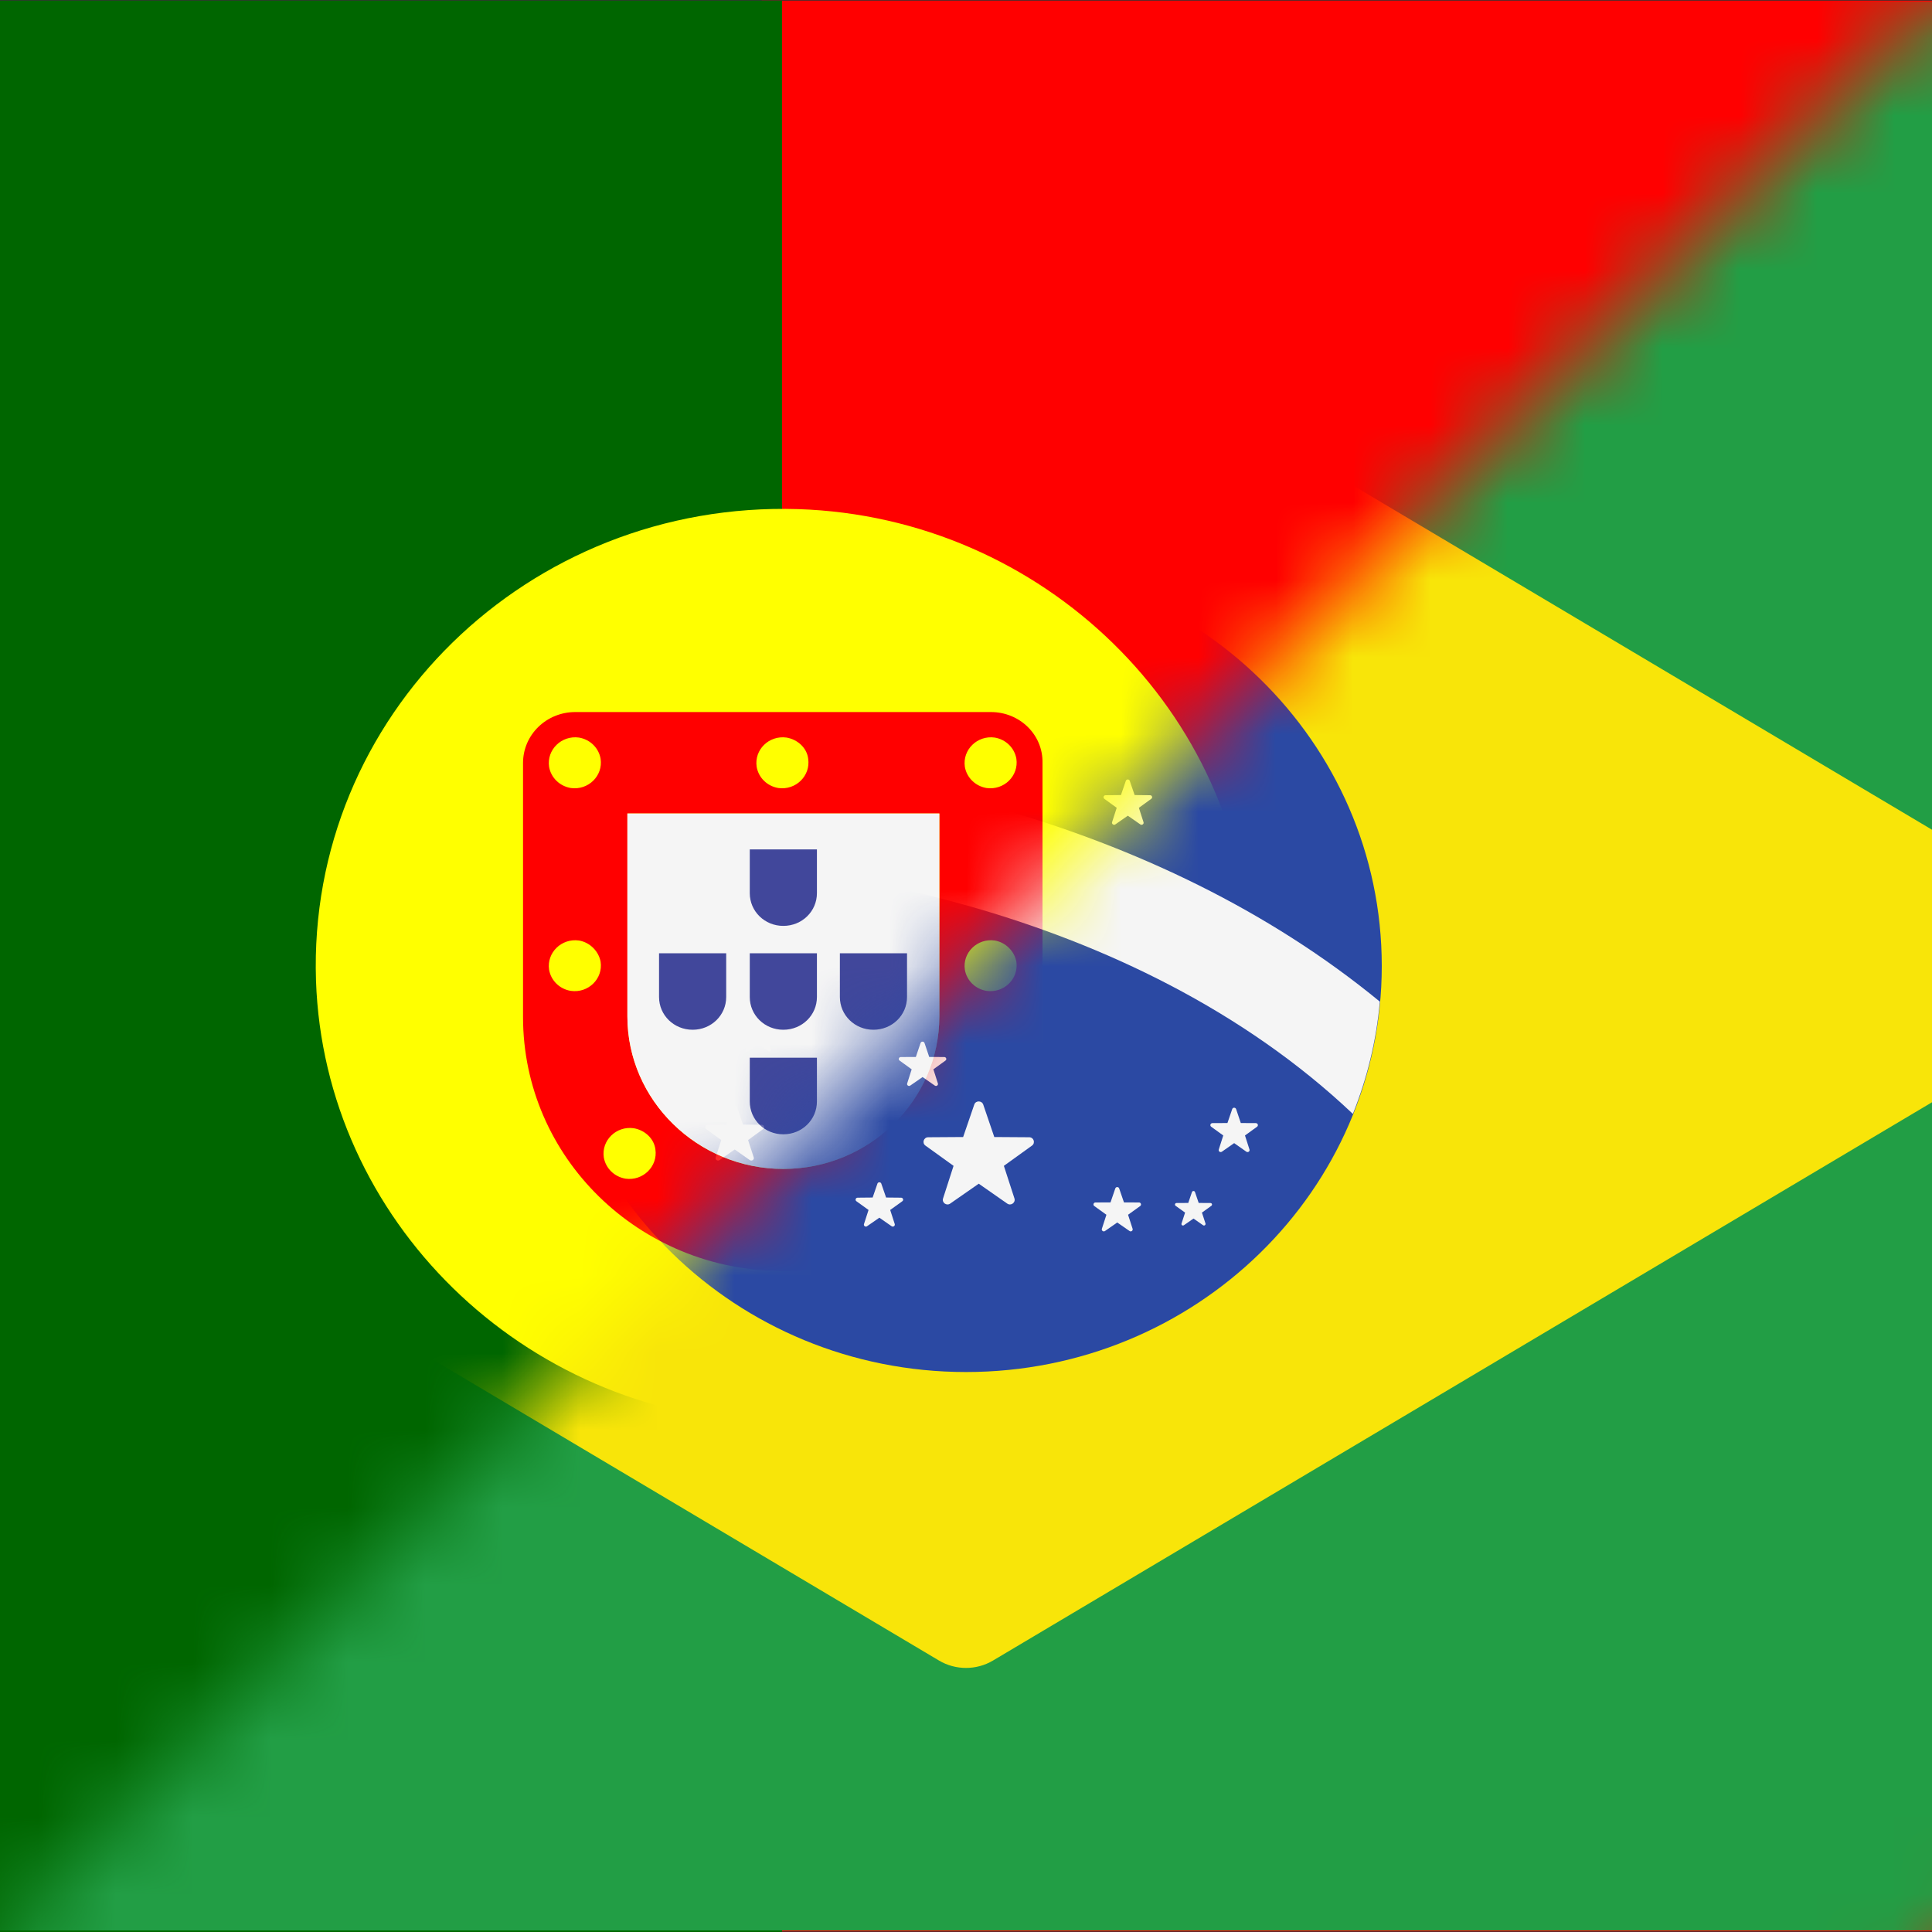 <svg width="25" height="25" viewBox="0 0 25 25" fill="none" xmlns="http://www.w3.org/2000/svg">
  <rect x="0" y="0" width="25" height="25" fill="#333333" stroke="none"/>
  <g clip-path="url(#clip0_4225_2784)">
    <path d="M35 24.992H9.856V0.008H35V24.992Z" fill="#FF0000" />
    <path d="M10.129 0.008H-4L-4 25H10.12V0.008H10.129Z" fill="#006600" />
    <path
      d="M16.175 12.303C16.288 15.723 13.433 18.514 9.935 18.404C6.767 18.302 4.194 15.786 4.089 12.689C3.977 9.269 6.831 6.478 10.329 6.588C13.497 6.69 16.079 9.214 16.175 12.303Z"
      fill="#FFFF00" />
    <path
      d="M12.155 10.527V13.152C12.155 14.237 11.246 15.126 10.137 15.126C9.027 15.126 8.119 14.237 8.119 13.152V10.527H12.155ZM12.823 9.214H7.443C7.073 9.214 6.768 9.505 6.768 9.874V13.16C6.768 14.976 8.271 16.447 10.129 16.447C11.986 16.447 13.49 14.976 13.49 13.16V9.874C13.498 9.505 13.193 9.214 12.823 9.214Z"
      fill="#FF0000" />
    <path
      d="M12.155 10.527V13.153C12.155 14.238 11.246 15.126 10.136 15.126C9.027 15.126 8.118 14.238 8.118 13.153V10.527H12.155Z"
      fill="#F5F5F5" />
    <path
      d="M7.772 9.819C7.805 10.04 7.612 10.228 7.387 10.197C7.242 10.173 7.129 10.063 7.105 9.922C7.073 9.701 7.266 9.513 7.491 9.544C7.636 9.568 7.748 9.678 7.772 9.819Z"
      fill="#FFFF00" />
    <path
      d="M13.152 9.819C13.184 10.04 12.992 10.228 12.766 10.197C12.622 10.173 12.509 10.063 12.485 9.922C12.453 9.701 12.646 9.513 12.871 9.544C13.016 9.568 13.128 9.678 13.152 9.819Z"
      fill="#FFFF00" />
    <path
      d="M7.772 12.445C7.805 12.665 7.612 12.854 7.387 12.822C7.242 12.799 7.129 12.689 7.105 12.547C7.073 12.327 7.266 12.139 7.491 12.17C7.636 12.194 7.748 12.312 7.772 12.445Z"
      fill="#FFFF00" />
    <path
      d="M13.152 12.445C13.184 12.665 12.992 12.854 12.766 12.822C12.622 12.799 12.509 12.689 12.485 12.547C12.453 12.327 12.646 12.139 12.871 12.17C13.016 12.194 13.128 12.312 13.152 12.445Z"
      fill="#FFFF00" />
    <path
      d="M10.458 9.819C10.49 10.04 10.297 10.228 10.072 10.197C9.927 10.173 9.815 10.063 9.791 9.922C9.758 9.701 9.951 9.513 10.177 9.544C10.321 9.568 10.442 9.678 10.458 9.819Z"
      fill="#FFFF00" />
    <path
      d="M12.477 14.874C12.509 15.094 12.316 15.283 12.091 15.252C11.946 15.228 11.833 15.118 11.809 14.976C11.777 14.756 11.97 14.568 12.195 14.599C12.34 14.623 12.46 14.733 12.477 14.874Z"
      fill="#FFFF00" />
    <path
      d="M8.481 14.874C8.513 15.094 8.32 15.283 8.095 15.252C7.95 15.228 7.837 15.118 7.813 14.976C7.781 14.756 7.974 14.568 8.199 14.599C8.344 14.623 8.464 14.733 8.481 14.874Z"
      fill="#FFFF00" />
    <path
      d="M10.571 12.335V12.901C10.571 13.137 10.378 13.325 10.136 13.325C9.895 13.325 9.702 13.137 9.702 12.901V12.335H10.571Z"
      fill="#41479B" />
    <path
      d="M10.571 10.991V11.557C10.571 11.793 10.378 11.981 10.136 11.981C9.895 11.981 9.702 11.793 9.702 11.557V10.991H10.571Z"
      fill="#41479B" />
    <path
      d="M10.571 13.687V14.253C10.571 14.489 10.378 14.678 10.136 14.678C9.895 14.678 9.702 14.489 9.702 14.253V13.687H10.571Z"
      fill="#41479B" />
    <path
      d="M11.737 12.335V12.901C11.737 13.137 11.544 13.325 11.302 13.325C11.061 13.325 10.868 13.137 10.868 12.901V12.335H11.737Z"
      fill="#41479B" />
    <path
      d="M9.397 12.335V12.901C9.397 13.137 9.204 13.325 8.963 13.325C8.721 13.325 8.528 13.137 8.528 12.901V12.335H9.397Z"
      fill="#41479B" />
    <mask id="mask0_4225_2784" style="mask-type:alpha" maskUnits="userSpaceOnUse" x="-1" y="-1" width="40" height="40">
      <rect x="-0.256" y="25.275" width="36.222" height="18.105" transform="rotate(-45 -0.256 25.275)"
        fill="#C4C4C4" />
    </mask>
    <g mask="url(#mask0_4225_2784)">
      <path d="M32 0.02H-7V24.98H32V0.02Z" fill="#229E45" />
      <path
        d="M12.15 3.512L-2.022 11.939C-2.452 12.195 -2.452 12.805 -2.022 13.061L12.15 21.487C12.365 21.615 12.635 21.615 12.85 21.487L27.022 13.061C27.452 12.805 27.452 12.195 27.022 11.939L12.85 3.512C12.635 3.385 12.365 3.385 12.15 3.512Z"
        fill="#F8E509" />
      <path
        d="M12.5 17.754C15.471 17.754 17.88 15.402 17.88 12.5C17.88 9.598 15.471 7.245 12.5 7.245C9.529 7.245 7.121 9.598 7.121 12.5C7.121 15.402 9.529 17.754 12.5 17.754Z"
        fill="#2B49A3" />
      <path
        d="M7.884 9.812C7.63 10.227 7.434 10.678 7.305 11.157C10.287 10.938 14.698 11.753 17.506 14.414C17.689 13.957 17.81 13.47 17.855 12.961C14.956 10.578 10.948 9.73 7.884 9.812Z"
        fill="#F5F5F5" />
      <path
        d="M12.723 14.293L12.866 14.713L13.318 14.716C13.377 14.716 13.401 14.79 13.354 14.824L12.99 15.086L13.127 15.508C13.144 15.562 13.081 15.608 13.033 15.574L12.665 15.317L12.296 15.574C12.249 15.608 12.185 15.562 12.203 15.508L12.339 15.086L11.975 14.824C11.928 14.79 11.952 14.716 12.011 14.716L12.463 14.713L12.607 14.293C12.625 14.239 12.704 14.239 12.723 14.293Z"
        fill="#F5F5F5" />
      <path
        d="M14.482 15.378L14.544 15.559L14.739 15.56C14.764 15.56 14.774 15.592 14.754 15.606L14.597 15.719L14.656 15.901C14.663 15.924 14.636 15.944 14.616 15.929L14.457 15.819L14.299 15.929C14.278 15.944 14.251 15.924 14.258 15.901L14.317 15.719L14.16 15.606C14.14 15.592 14.15 15.56 14.175 15.56L14.37 15.559L14.432 15.378C14.44 15.355 14.474 15.355 14.482 15.378Z"
        fill="#F5F5F5" />
      <path
        d="M11.963 13.496L12.024 13.677L12.219 13.678C12.244 13.678 12.255 13.71 12.234 13.724L12.078 13.837L12.136 14.019C12.144 14.042 12.117 14.062 12.096 14.047L11.938 13.937L11.779 14.047C11.758 14.062 11.731 14.042 11.739 14.019L11.797 13.837L11.641 13.724C11.62 13.71 11.631 13.678 11.656 13.678L11.851 13.677L11.912 13.496C11.921 13.473 11.954 13.473 11.963 13.496Z"
        fill="#F5F5F5" />
      <path
        d="M8.548 13.277L8.61 13.458L8.805 13.459C8.83 13.459 8.841 13.491 8.82 13.505L8.664 13.618L8.722 13.8C8.73 13.823 8.703 13.843 8.682 13.829L8.523 13.718L8.365 13.829C8.344 13.843 8.317 13.823 8.325 13.8L8.383 13.618L8.227 13.505C8.206 13.491 8.217 13.459 8.242 13.459L8.437 13.458L8.498 13.277C8.507 13.254 8.54 13.254 8.548 13.277Z"
        fill="#F5F5F5" />
      <path
        d="M11.404 15.316L11.466 15.496L11.66 15.498C11.686 15.498 11.696 15.53 11.676 15.544L11.519 15.657L11.578 15.839C11.585 15.862 11.558 15.882 11.537 15.867L11.379 15.757L11.22 15.867C11.2 15.882 11.172 15.862 11.18 15.839L11.239 15.657L11.082 15.544C11.062 15.53 11.072 15.498 11.097 15.498L11.292 15.496L11.354 15.316C11.362 15.293 11.396 15.293 11.404 15.316Z"
        fill="#F5F5F5" />
      <path
        d="M9.833 13.151L9.884 13.299L10.043 13.3C10.064 13.3 10.072 13.326 10.056 13.338L9.928 13.43L9.976 13.579C9.982 13.598 9.959 13.614 9.943 13.602L9.813 13.512L9.683 13.602C9.667 13.614 9.644 13.598 9.65 13.579L9.698 13.43L9.57 13.338C9.554 13.326 9.562 13.3 9.583 13.3L9.742 13.299L9.793 13.151C9.799 13.132 9.827 13.132 9.833 13.151Z"
        fill="#F5F5F5" />
      <path
        d="M14.619 10.104L14.682 10.288L14.882 10.29C14.908 10.29 14.918 10.322 14.897 10.337L14.737 10.453L14.797 10.639C14.805 10.662 14.777 10.682 14.756 10.668L14.594 10.555L14.432 10.668C14.411 10.682 14.383 10.662 14.39 10.639L14.45 10.453L14.29 10.337C14.27 10.322 14.28 10.29 14.306 10.29L14.505 10.288L14.568 10.104C14.576 10.08 14.611 10.08 14.619 10.104Z"
        fill="#F5F5F5" />
      <path
        d="M8.769 12.248L8.819 12.396L8.979 12.397C8.999 12.397 9.008 12.423 8.991 12.435L8.863 12.527L8.911 12.676C8.917 12.695 8.895 12.711 8.878 12.699L8.749 12.608L8.619 12.699C8.602 12.711 8.58 12.695 8.586 12.676L8.634 12.527L8.506 12.435C8.489 12.423 8.498 12.397 8.518 12.397L8.678 12.396L8.728 12.248C8.735 12.229 8.762 12.229 8.769 12.248Z"
        fill="#F5F5F5" />
      <path
        d="M9.538 14.329L9.614 14.552L9.855 14.554C9.887 14.554 9.9 14.593 9.874 14.611L9.68 14.752L9.753 14.976C9.763 15.005 9.729 15.029 9.703 15.012L9.507 14.874L9.31 15.012C9.285 15.029 9.251 15.005 9.261 14.976L9.333 14.752L9.139 14.611C9.114 14.593 9.127 14.554 9.158 14.554L9.4 14.552L9.476 14.329C9.486 14.3 9.528 14.3 9.538 14.329Z"
        fill="#F5F5F5" />
      <path
        d="M15.463 15.425L15.511 15.566L15.663 15.567C15.683 15.567 15.691 15.591 15.675 15.603L15.553 15.691L15.599 15.832C15.604 15.851 15.583 15.866 15.567 15.854L15.444 15.768L15.32 15.854C15.304 15.866 15.283 15.851 15.289 15.832L15.335 15.691L15.212 15.603C15.197 15.591 15.205 15.567 15.224 15.567L15.376 15.566L15.424 15.425C15.431 15.407 15.457 15.407 15.463 15.425Z"
        fill="#F5F5F5" />
      <path
        d="M15.995 14.351L16.056 14.532L16.251 14.533C16.276 14.534 16.287 14.565 16.266 14.58L16.11 14.693L16.168 14.874C16.176 14.898 16.149 14.917 16.128 14.903L15.97 14.792L15.811 14.903C15.79 14.917 15.763 14.898 15.771 14.874L15.829 14.693L15.673 14.58C15.652 14.565 15.663 14.534 15.688 14.533L15.883 14.532L15.945 14.351C15.953 14.328 15.986 14.328 15.995 14.351Z"
        fill="#F5F5F5" />
    </g>
  </g>
  <defs>
    <clipPath id="clip0_4225_2784">
      <rect width="25" height="25" fill="white" transform="translate(25 25) rotate(-180)" />
    </clipPath>
  </defs>
</svg>